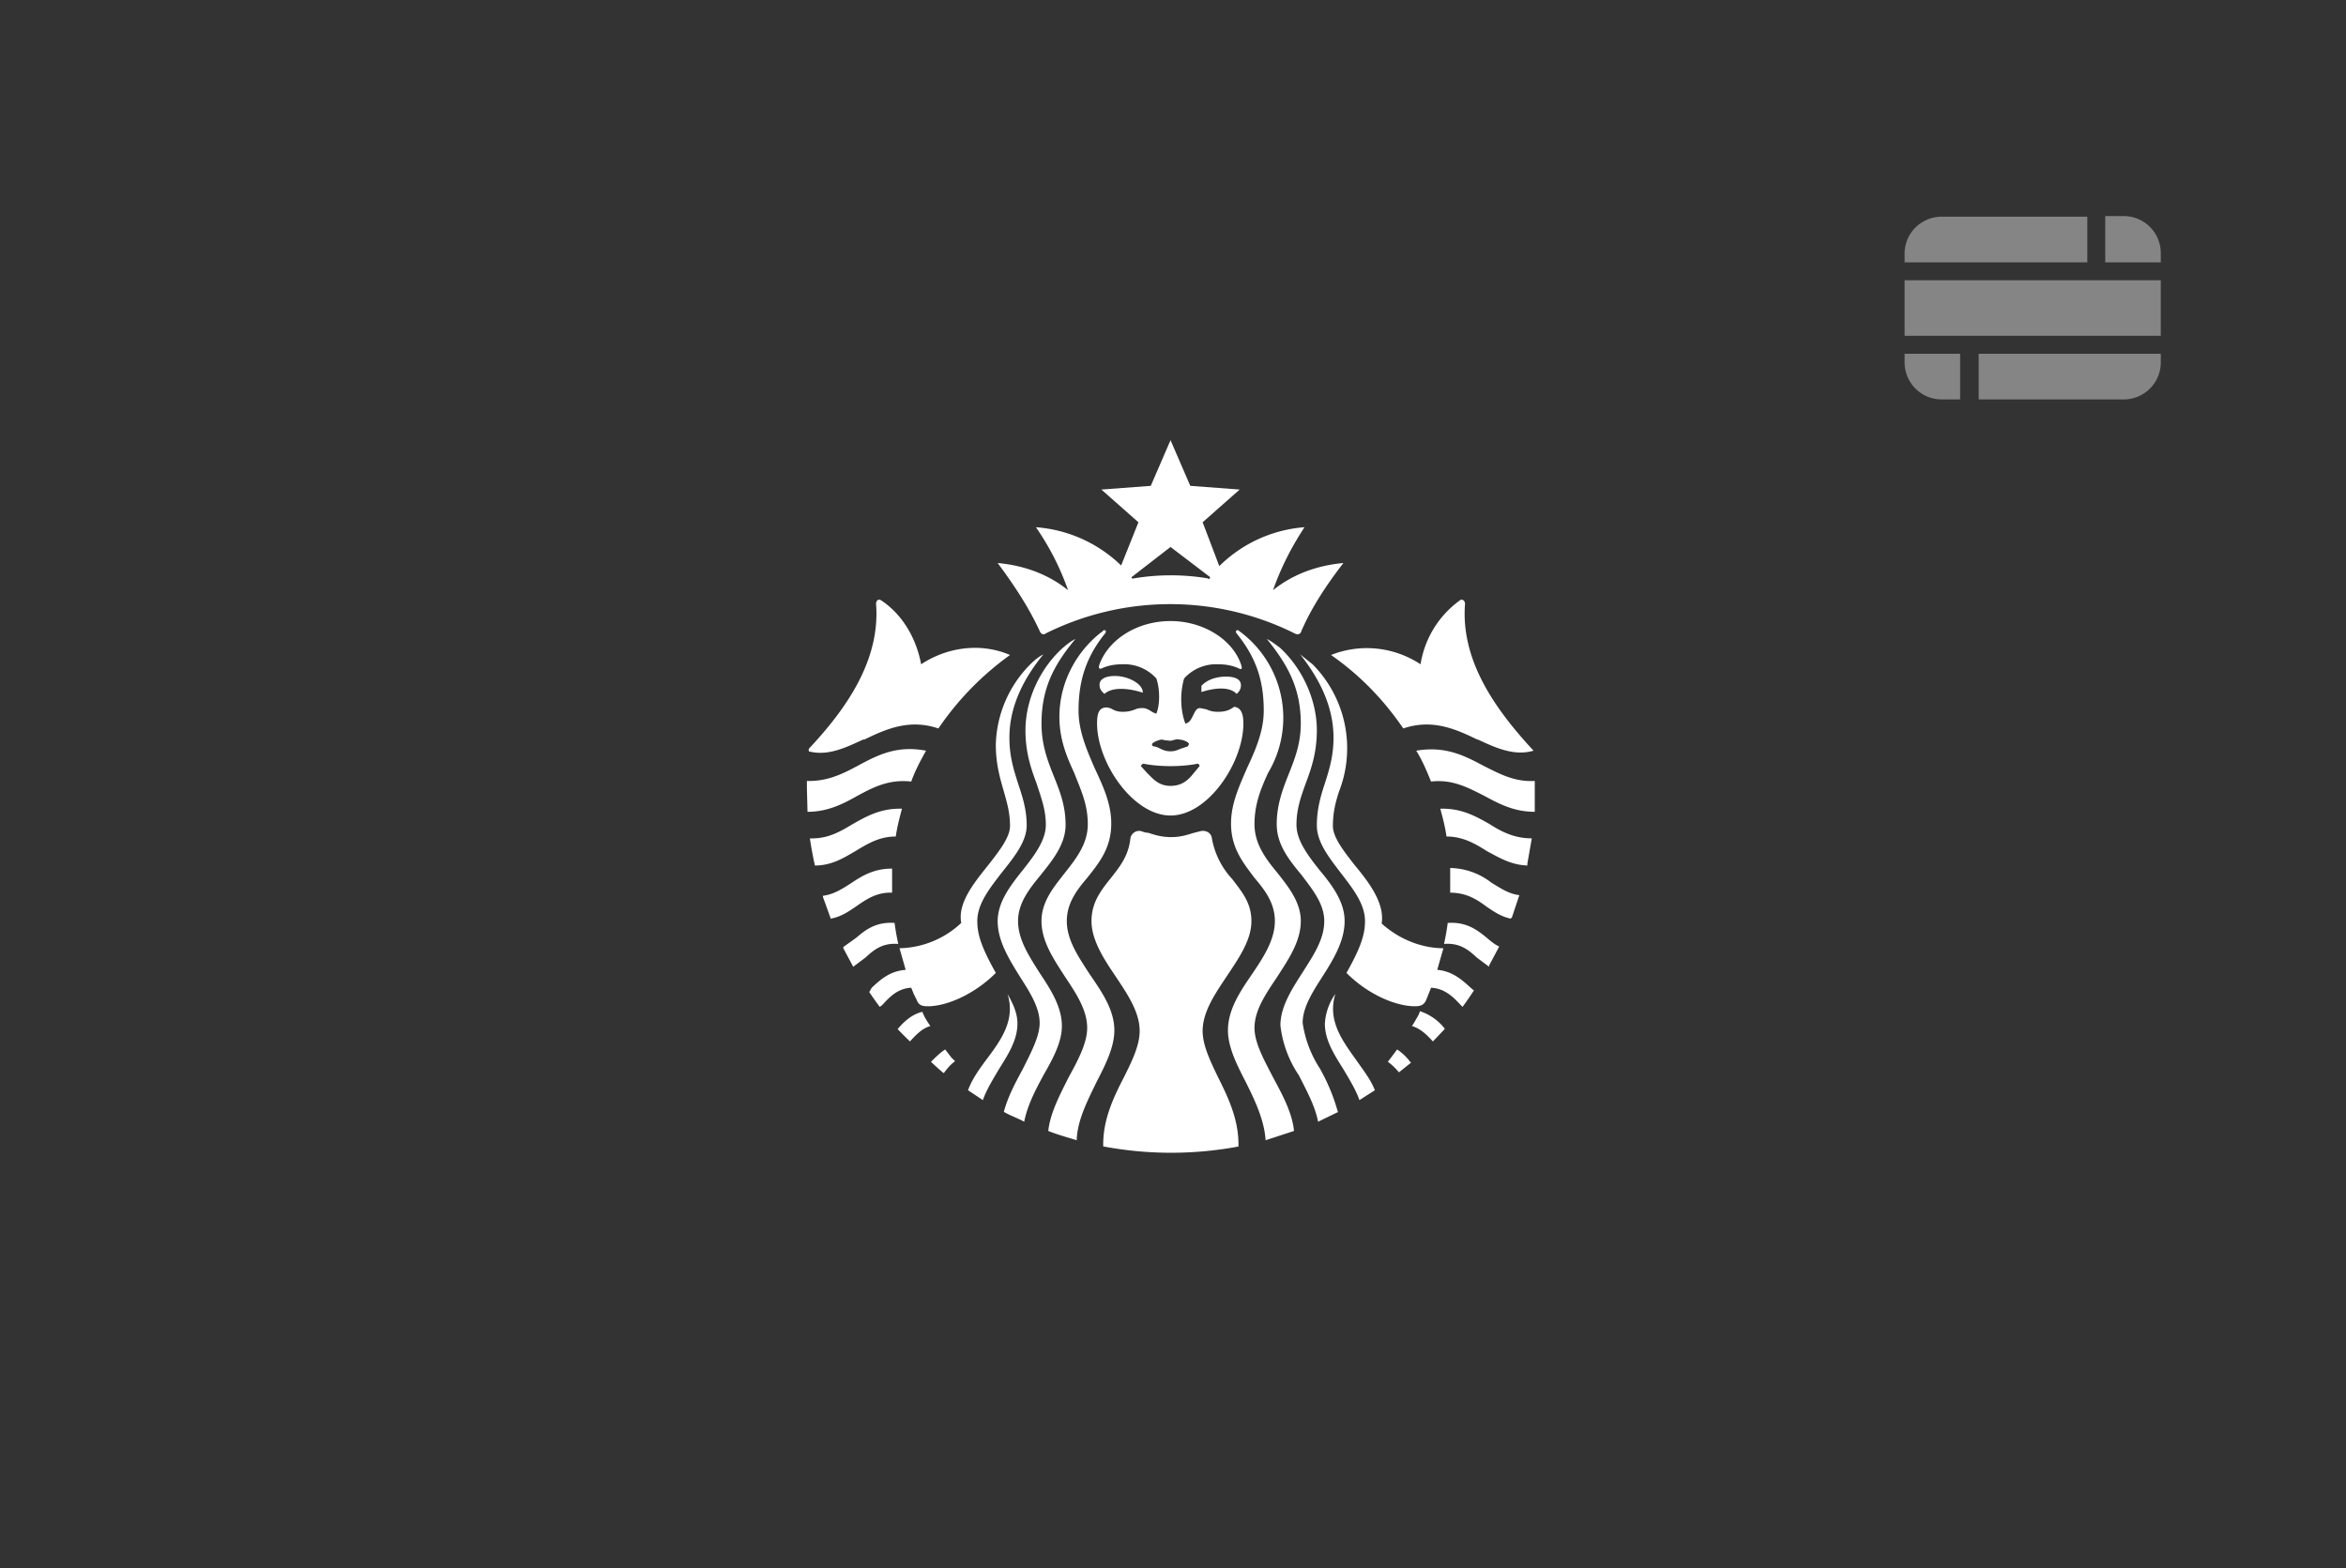 <?xml version="1.0" encoding="utf-8"?>
<svg xmlns="http://www.w3.org/2000/svg" fill="none" viewBox="0 0 380 254">
  <rect x="0" y="0" width="380" height="254" fill="#333333" stroke="none"/>
  <g clip-path="url(#clip0)" fill-rule="evenodd" clip-rule="evenodd" fill="#fff">
    <path d="M248.6 131.5v-3.8-1.2c-3.3.2-5.8-1.2-8.4-2.5-3-1.6-6.1-3.2-10.8-2.4 1 1.6 1.7 3.3 2.4 5 3.5-.4 6 1 8.6 2.3 2.4 1.3 4.8 2.6 8.2 2.6zm-.5 4.3c-2.7 0-4.8-1-6.8-2.3-2.3-1.3-4.6-2.6-8-2.5.4 1.5.8 3 1 4.5 2.7 0 4.7 1.2 6.6 2.4 1.9 1 3.8 2.2 6.5 2.3v-.3l.7-4zm-2 9.2c-1.7-.2-3-1.1-4.5-2a11.2 11.2 0 00-6.7-2.4v4c2.5 0 4.2 1 5.8 2.2 1.3.9 2.5 1.7 4 2l.2-.2 1.2-3.6zm-3.3 8.3c-.7-.3-1.4-.9-2.1-1.5-1.5-1.2-3.2-2.5-6.2-2.3a38 38 0 01-.6 3.4c2.6-.2 4 1 5.3 2.2l2 1.5v-.2l1.6-3zm-4 7.2l-.7-.6c-1.3-1.2-2.9-2.6-5.3-2.8l1-3.5c-3.3 0-7-1.3-10-4 .5-3.3-2-6.6-4.4-9.5-1.8-2.3-3.5-4.5-3.5-6.3 0-2.1.4-3.8 1-5.6a19.3 19.3 0 00-4.3-20.6l-2-1.6c3 3.8 5.4 8.3 5.4 13.5 0 3-.7 5.2-1.4 7.4-.7 2.1-1.3 4.2-1.3 6.8 0 2.7 1.9 5.1 3.8 7.6 2 2.6 4 5.1 4 7.9 0 2.2-.7 4.3-3 8.4 3.6 3.6 8.1 5.4 11.1 5.4 1 0 1.5-.3 1.8-1l.8-2c2.2.1 3.6 1.5 4.8 2.8l.3.3a52 52 0 001.8-2.6zm-4.8 6.1a8.4 8.4 0 00-4-2.8c-.2.7-.6 1.2-.9 1.8l-.4.6c1.4.4 2.5 1.5 3.4 2.5l1.9-2zm-5.5 5.5c-.6-.8-1.4-1.6-2.2-2.1l-1.5 2c.6.4 1.2 1 1.8 1.7l2-1.6zm-5.8 4.5c-.7-1.8-2-3.4-3.1-5-2.3-3.2-4.6-6.4-3.3-10.6a9.2 9.2 0 00-1.7 4.8c0 2.7 1.5 5 3 7.4 1 1.7 2 3.3 2.6 5l2.5-1.6zm-6 3.5a31 31 0 00-2.9-7 18.5 18.5 0 01-2.8-7.4c0-2.5 1.6-5 3.2-7.5 1.8-2.8 3.6-5.8 3.6-9 0-3.1-2-5.8-4.1-8.3-1.9-2.4-3.7-4.8-3.7-7.3s.7-4.5 1.5-6.7c.9-2.4 1.8-5 1.8-8.6 0-5-2.4-10.1-6-13.4-.7-.5-1.3-1-2.1-1.4 3.4 4.2 5.5 8 5.5 13.7 0 3.3-1 5.8-2 8.3-1 2.5-1.9 5-1.9 8 0 3.3 2 5.8 4 8.2 1.8 2.4 3.7 4.7 3.7 7.5 0 3-1.8 5.6-3.5 8.3-1.8 2.8-3.6 5.6-3.6 8.6a18 18 0 003 8.1c1.2 2.4 2.6 4.9 3.1 7.5l3.3-1.6zm-7.1 3.1c-.3-3-1.9-5.9-3.4-8.7-1.5-2.9-3-5.6-3-8 0-2.9 1.9-5.6 3.7-8.3 1.8-2.8 3.8-5.7 3.8-9 0-3-1.9-5.4-3.7-7.7-2-2.4-3.8-4.8-3.8-8s1-5.7 2.2-8.3a17.4 17.4 0 00-4.7-23c-.3-.3-.7 0-.4.4 2.9 3.6 4.4 7.2 4.4 12.5 0 3.3-1.3 6.3-2.7 9.3-1.3 3-2.6 5.8-2.6 9 0 4 2 6.4 3.8 8.8 1.7 2 3.3 4.1 3.3 7 0 3-1.8 5.8-3.7 8.6-2 2.9-3.9 5.8-3.9 9.1 0 2.7 1.4 5.5 2.9 8.4 1.5 3 3 6.2 3.2 9.4l4.6-1.5zm-9 2.5c.1-4.3-1.7-8-3.3-11.2-1.3-2.7-2.5-5.2-2.5-7.5 0-3.1 2-6 4-9s3.9-5.8 3.9-8.8c0-3-1.6-4.8-3.1-6.8a13 13 0 01-3.3-6.6c-.1-.8-.8-1.3-1.7-1.2l-1.2.3c-1 .3-2.1.7-3.7.7s-2.8-.4-3.7-.7c-.5 0-.9-.2-1.3-.3-.8-.1-1.5.5-1.6 1.2-.3 2.9-1.8 4.7-3.3 6.6-1.6 2-3 3.9-3 6.8 0 3 1.9 6 3.8 8.8 2 3 4 5.9 4 9 0 2.3-1.2 4.8-2.5 7.4-1.7 3.3-3.5 7-3.4 11.3a59.3 59.3 0 0022 0zm-26.2-1c.1-3.2 1.7-6.3 3.2-9.4 1.5-2.9 2.9-5.7 2.9-8.4 0-3.3-2-6.2-4-9.1-1.8-2.8-3.7-5.5-3.7-8.6 0-2.9 1.6-5 3.3-7 1.9-2.4 3.9-4.8 3.9-8.8 0-3.2-1.3-6-2.7-9-1.3-3-2.6-6-2.6-9.3 0-5.3 1.5-9 4.3-12.5.3-.4 0-.7-.4-.4v.1l-.2.1c-4 3.1-6.8 8.1-6.8 13.7 0 3.7 1.2 6.5 2.4 9.1 1 2.6 2.2 5 2.2 8.3 0 3.2-1.9 5.6-3.8 8-1.8 2.3-3.7 4.6-3.7 7.7 0 3.3 2 6.2 3.8 9 1.8 2.7 3.6 5.4 3.6 8.3 0 2.4-1.4 5.1-3 8-1.4 2.8-3 5.8-3.3 8.7 1.5.6 3 1 4.6 1.5zm-8.5-3c.5-2.6 1.8-5.1 3.1-7.5 1.6-2.8 3-5.4 3-8 0-3.1-1.8-5.9-3.6-8.6-1.7-2.7-3.5-5.4-3.5-8.4 0-2.9 1.8-5.2 3.7-7.5 2-2.5 4-5 4-8.1 0-3.2-1-5.6-2-8.1s-1.9-5-1.9-8.3c0-5.7 2-9.5 5.5-13.7-.8.4-1.4.9-2 1.4-3.7 3.3-6.1 8.4-6.1 13.4 0 3.6.9 6.2 1.8 8.6.7 2.2 1.5 4.2 1.5 6.7s-1.8 4.9-3.7 7.3c-2 2.5-4.1 5.2-4.1 8.3 0 3.2 1.8 6.1 3.6 9 1.6 2.5 3.2 5 3.2 7.5 0 2.2-1.4 4.8-2.8 7.6-1.2 2.2-2.4 4.5-3 6.8 1 .6 2.2 1 3.3 1.6zm-6.7-3.5c.6-1.7 1.6-3.3 2.6-5 1.5-2.4 3-4.7 3-7.4 0-1.9-.9-3.5-1.6-4.8 1.3 4.2-1 7.4-3.4 10.6-1.2 1.6-2.4 3.3-3 5l2.4 1.6zm-6.3-4.4c.5-.7 1.1-1.4 1.8-1.9a25 25 0 00-.6-.6l-1-1.3c-.8.5-1.6 1.3-2.3 2a59 59 0 002 1.8zm-5.6-5c1-1.1 2-2.2 3.4-2.6-.5-.7-1-1.5-1.3-2.3-1.7.4-3 1.6-4 2.8a59 59 0 002 2zm-4.8-5.7l.4-.3c1.2-1.3 2.5-2.7 4.7-2.8l.4 1 .5 1c.3.8.8 1 1.8 1 3 0 7.5-1.9 11-5.4-2.3-4.1-3-6.2-3-8.4 0-2.8 2-5.3 4-7.9 2-2.5 4-5 4-7.6 0-2.6-.7-4.7-1.4-6.8-.7-2.2-1.4-4.4-1.4-7.4 0-5.2 2.4-9.7 5.5-13.5-.8.4-1.5 1-2.1 1.6a19.1 19.1 0 00-5.6 13c0 3.2.7 5.5 1.3 7.6.5 1.8 1 3.4 1 5.6 0 1.8-1.7 4-3.5 6.3-2.4 3-5 6.2-4.4 9.4a15 15 0 01-10 4.1l1 3.5c-2.6.2-4.1 1.6-5.5 2.9a41 41 0 01-.4.7 60.4 60.4 0 001.7 2.4zm-4.3-6.5l2-1.5c1.3-1.2 2.7-2.4 5.3-2.2a39 39 0 01-.6-3.4c-3-.2-4.7 1.1-6.2 2.4l-2.1 1.5v.2l1.6 3zm-3.6-7.8c1.6-.3 2.8-1.1 4.1-2 1.6-1.1 3.3-2.3 5.8-2.2V143 142v-1.3c-3 0-4.9 1.2-6.7 2.4-1.4.9-2.8 1.8-4.5 2v.2l1.3 3.6zm-2.6-8.6c2.7 0 4.6-1.2 6.5-2.3 2-1.2 3.9-2.4 6.6-2.4.2-1.5.6-3 1-4.5-3.4-.1-5.7 1.2-8 2.5-2 1.2-4 2.4-6.9 2.3v.1a57.9 57.9 0 00.8 4.3zm-1.3-12.5l.1 3.8c3.3 0 5.8-1.3 8.1-2.6 2.6-1.4 5.1-2.7 8.7-2.3.6-1.7 1.5-3.4 2.4-5-4.7-.9-7.8.7-10.8 2.3-2.6 1.4-5.1 2.7-8.5 2.6v1.2zm65-34a36.2 36.2 0 00-12.1 0c-.3.1-.4-.2-.2-.3l6.2-4.8 6.3 4.8c.2.1.1.4-.2.4zm-10.5 30s-.3.1-.4.4l1 1.1c1 1 1.9 2.1 3.8 2.1s2.9-1 3.7-2l1-1.2c0-.3-.3-.4-.3-.4s-1.7.4-4.4.4-4.4-.4-4.4-.4zm4.4-3.7l-.9-.1-.5-.1c-.4 0-1.4.4-1.6.7 0 .1 0 .3.2.4.4 0 .8.2 1.2.4.4.2.9.4 1.6.4.7 0 1.1-.2 1.6-.4l1.2-.4.2-.4c-.2-.4-1.1-.7-1.6-.7a1 1 0 00-.6 0l-.8.2zm49.8-.2c3 1.4 5.9 2.7 9 1.8-6.5-7-11.8-14.8-11.1-23.8 0-.5-.5-.9-.9-.5a15.8 15.8 0 00-6.3 10.3c-4.6-3-10-3.3-14.5-1.5 4.6 3.2 8.5 7.2 11.7 11.9 4.7-1.6 8.5.1 12 1.8zm-99.6 0c-3 1.4-5.8 2.7-8.8 1.9v-.4c6.4-6.8 11.6-14.6 10.9-23.5 0-.5.4-.9.9-.5 3.3 2.2 5.6 6 6.4 10.3 4.6-3 10-3.4 14.4-1.5A47.5 47.5 0 00152 118c-4.7-1.6-8.5.1-12 1.8zm49.8-19.2c-5.6 0-10.3 3.2-11.6 7.3 0 .3 0 .5.4.4 1-.5 2.2-.7 3.4-.7a7 7 0 015.5 2.3c.6 1.7.6 4.3 0 5.7a3 3 0 01-1-.5c-.4-.2-.7-.4-1.2-.4-.4 0-.7 0-1.2.2s-1.1.4-2 .4c-.9 0-1.3-.2-1.7-.4a2 2 0 00-1-.3c-1.3 0-1.5 1.2-1.5 2.6 0 6.3 5.8 14.9 11.9 14.9 6.1 0 11.8-8.6 11.8-14.9 0-1.4-.3-2.6-1.5-2.7-.6.4-1.2.8-2.6.8-1 0-1.4-.2-1.9-.4l-1-.2c-.6 0-.8.5-1.1 1.1-.3.6-.6 1.3-1.3 1.4-.8-2.1-.9-4.9-.2-7.3a7 7 0 015.5-2.3c1.2 0 2.4.2 3.4.7.4.2.5 0 .4-.4-1.2-4.1-6-7.3-11.5-7.3zm9 9c-1.4 0-3 .4-4 1.5v1c2.5-.8 4.7-.8 5.7.3.6-.5.7-1 .7-1.4 0-.9-.8-1.4-2.5-1.4zm-19.7 2.8c1.2-1.1 3.7-1 6.2-.2.1-1.3-2.2-2.7-4.5-2.7-1.7 0-2.5.6-2.5 1.4 0 .6.2 1 .8 1.5zm38.7-21.2c-4.4.4-8.3 1.9-11.4 4.4 1.3-3.7 3-7 5.1-10.2a22 22 0 00-13.8 6.3l-2.7-7.1 6-5.3-8-.6-3.2-7.4-3.2 7.4-8 .6 6 5.3-2.8 7a22.2 22.2 0 00-13.8-6.2c2.2 3.2 3.9 6.5 5.2 10.2-3.1-2.5-7-4-11.4-4.4 2.6 3.5 5 7.1 6.8 11 .2.5.6.7 1 .4a45.2 45.2 0 0140.3 0c.5.3 1 .1 1.1-.4 1.7-3.9 4.1-7.5 6.8-11z"/>
    <path d="M341 42.5h9V41a6 6 0 00-6-6h-3v7.5zm-2.9-7.4h-23.6a6 6 0 00-6 5.9v1.5h29.6V35zm-29.6 10.3v9H350v-9h-41.5zm0 11.9h9v7.4h-3a6 6 0 01-6-6v-1.4zm12 7.4v-7.4H350v1.5a6 6 0 01-6 5.9h-23.6z" fill-opacity=".4"/>
  </g>
  <defs>
    <clipPath id="clip0">
      <path fill="#fff" transform="translate(0 .8)" d="M0 0h380v252.7H0z"/>
    </clipPath>
  </defs>
</svg>
